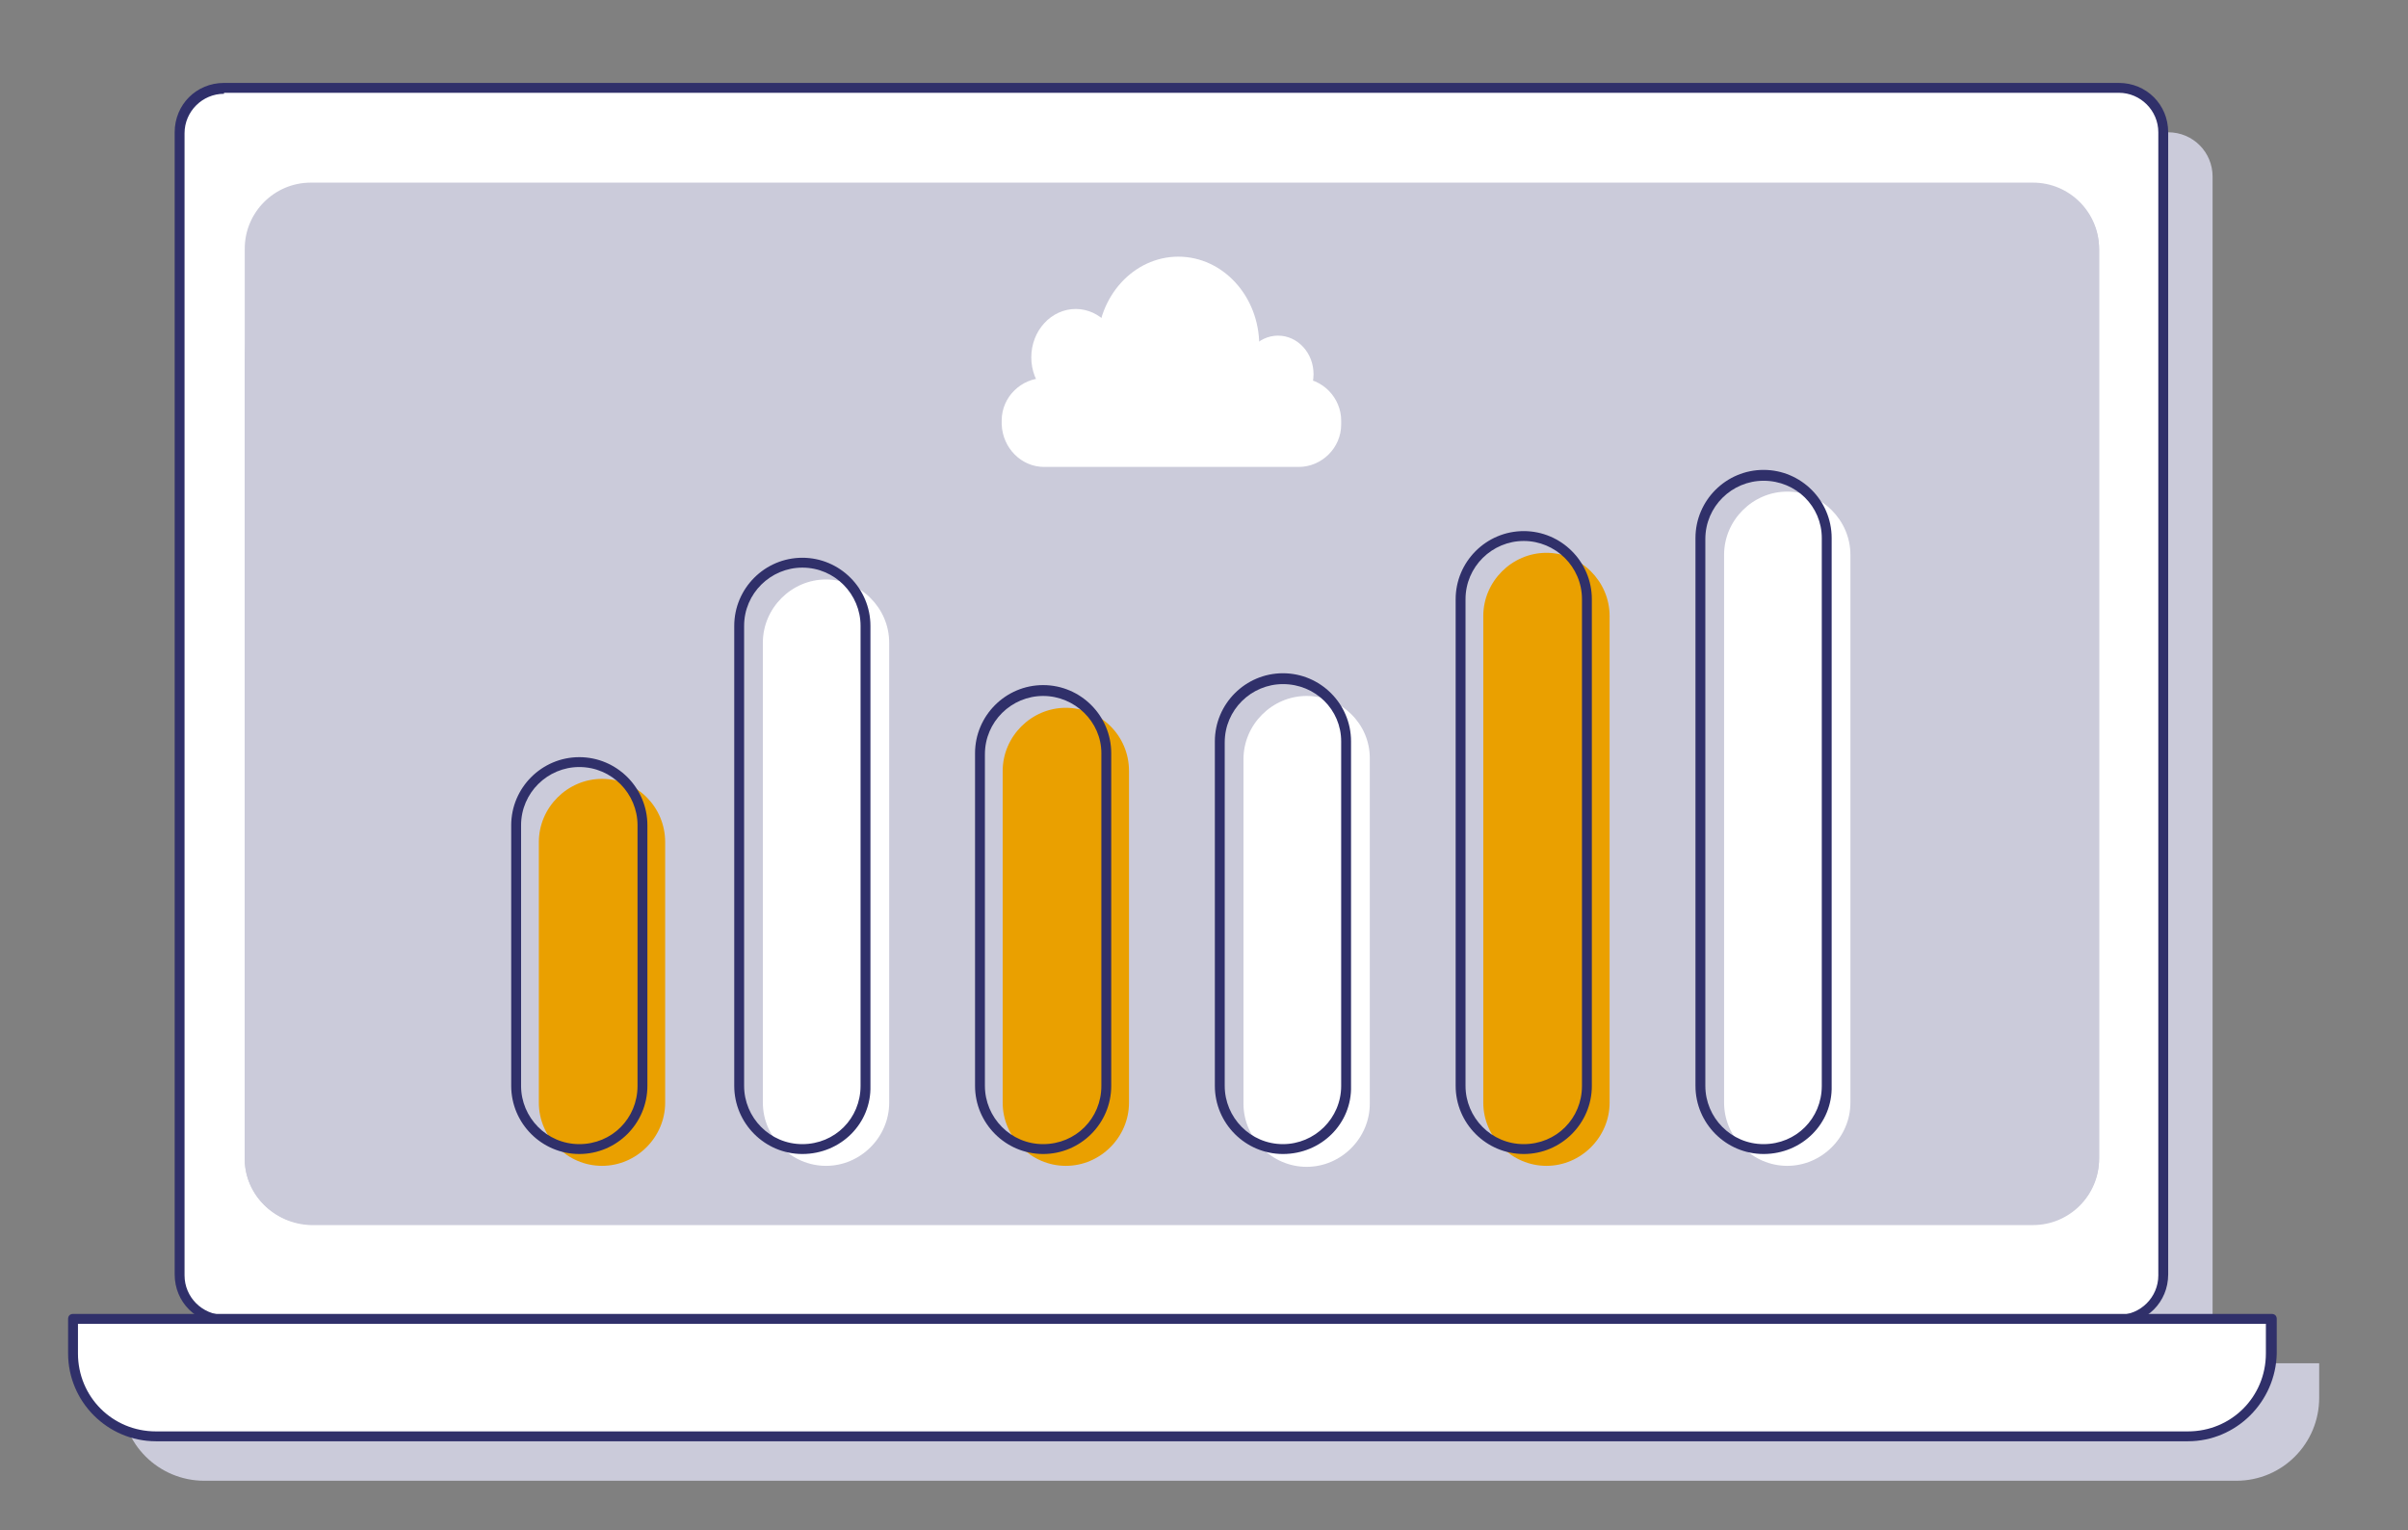 <?xml version="1.0" encoding="UTF-8"?> <!-- Generator: Adobe Illustrator 21.0.0, SVG Export Plug-In . SVG Version: 6.00 Build 0) --> <svg xmlns="http://www.w3.org/2000/svg" xmlns:xlink="http://www.w3.org/1999/xlink" id="Ebene_1" x="0px" y="0px" viewBox="0 0 244 155" style="enable-background:new 0 0 244 155;" xml:space="preserve"><rect x="0" y="0" width="244" height="155" fill="#808080" stroke="none"/> <style type="text/css"> .st0{fill:#CBCBDA;} .st1{fill:#FFFFFF;} .st2{fill:#30306A;} .st3{fill:#EAA000;} </style> <g> <g> <path class="st0" d="M219.7,138.1c2.5,0,4.5-2,4.5-4.5V17.9c0-2.5-2-4.5-4.5-4.5h-192c-2.5,0-4.5,2-4.5,4.5v115.7 c0,2.5,2,4.5,4.5,4.5H12.3v3.5c0,4.7,3.8,8.4,8.4,8.4h205.9c4.7,0,8.4-3.8,8.4-8.4v-3.5H219.7z"></path> </g> </g> <g> <g> <path class="st1" d="M214.7,133.6c2.5,0,4.5-2,4.5-4.5V13.4c0-2.5-2-4.5-4.5-4.5h-192c-2.5,0-4.5,2-4.5,4.5v115.7 c0,2.5,2,4.5,4.5,4.5H7.3v3.5c0,4.7,3.8,8.4,8.4,8.4h205.9c4.7,0,8.4-3.8,8.4-8.4v-3.5H214.7z"></path> </g> </g> <g> <g> <path class="st2" d="M221.7,146H15.8c-4.9,0-8.9-4-8.9-8.9v-3.5c0-0.3,0.2-0.5,0.5-0.5h222.8c0.3,0,0.5,0.2,0.5,0.5v3.5 C230.6,142,226.6,146,221.7,146z M7.9,134.1v3c0,4.4,3.5,7.9,7.9,7.9h205.9c4.4,0,7.9-3.5,7.9-7.9v-3H7.9z"></path> </g> <g> <path class="st0" d="M24.8,117.4V36.5c0-9.9,8-17.9,17.9-17.9H206c3.7,0,6.7,3,6.7,6.7v92.1c0,3.7-3,6.7-6.7,6.7H31.5 C27.8,124,24.8,121,24.8,117.4z"></path> </g> <g> <path class="st2" d="M214.7,134.1h-192c-2.8,0-5-2.2-5-5V13.4c0-2.8,2.2-5,5-5h192c2.8,0,5,2.2,5,5v115.7 C219.7,131.9,217.5,134.1,214.7,134.1z M22.7,9.5c-2.2,0-4,1.8-4,4v115.7c0,2.2,1.8,4,4,4h192c2.2,0,4-1.8,4-4V13.4 c0-2.2-1.8-4-4-4H22.7z"></path> </g> <g> <path class="st0" d="M24.8,117.4V25.2c0-3.7,3-6.7,6.7-6.7H206c3.7,0,6.7,3,6.7,6.7v92.1c0,3.7-3,6.7-6.7,6.7H31.5 C27.8,124,24.8,121,24.8,117.4z"></path> </g> <g> <g> <path class="st3" d="M61,78.9L61,78.9c-3.5,0-6.4,2.9-6.4,6.4v26.4c0,3.5,2.9,6.4,6.4,6.4h0c3.5,0,6.4-2.9,6.4-6.4V85.3 C67.4,81.8,64.6,78.9,61,78.9z"></path> </g> <g> <path class="st1" d="M83.7,58.7L83.7,58.7c-3.5,0-6.4,2.9-6.4,6.4v46.6c0,3.5,2.9,6.4,6.4,6.4h0c3.5,0,6.4-2.9,6.4-6.4V65.1 C90.1,61.6,87.2,58.7,83.7,58.7z"></path> </g> <g> <path class="st3" d="M108,71.7L108,71.7c-3.5,0-6.4,2.9-6.4,6.4v33.6c0,3.5,2.9,6.4,6.4,6.4h0c3.5,0,6.4-2.9,6.4-6.4V78.1 C114.4,74.5,111.5,71.7,108,71.7z"></path> </g> <g> <path class="st1" d="M132.4,70.5L132.4,70.5c-3.5,0-6.4,2.9-6.4,6.4v34.9c0,3.5,2.9,6.4,6.4,6.4h0c3.5,0,6.4-2.9,6.4-6.4V76.8 C138.8,73.3,135.9,70.5,132.4,70.5z"></path> </g> <g> <path class="st3" d="M156.7,56L156.7,56c-3.5,0-6.4,2.9-6.4,6.4v49.3c0,3.5,2.9,6.4,6.4,6.4h0c3.5,0,6.4-2.9,6.4-6.4V62.4 C163.1,58.9,160.2,56,156.7,56z"></path> </g> <g> <path class="st1" d="M181.1,49.8L181.1,49.8c-3.5,0-6.4,2.9-6.4,6.4v55.5c0,3.5,2.9,6.4,6.4,6.4h0c3.5,0,6.4-2.9,6.4-6.4V56.2 C187.5,52.7,184.6,49.8,181.1,49.8z"></path> </g> </g> <g> <g> <ellipse class="st1" cx="119.4" cy="35" rx="8.2" ry="9"></ellipse> </g> <g> <ellipse class="st1" cx="129.5" cy="37.9" rx="3.6" ry="3.9"></ellipse> </g> <g> <ellipse class="st1" cx="109" cy="36.2" rx="4.5" ry="4.9"></ellipse> </g> <g> <path class="st1" d="M105.8,47.3h25.8c2.3,0,4.3-1.9,4.3-4.3v-0.4c0-2.3-1.9-4.3-4.3-4.3h-25.8c-2.3,0-4.3,1.9-4.3,4.3V43 C101.6,45.4,103.5,47.3,105.8,47.3z"></path> </g> </g> </g> <g> <g> <path class="st2" d="M58.7,116.9c-3.8,0-6.9-3.1-6.9-6.9V83.6c0-3.8,3.1-6.9,6.9-6.9s6.9,3.1,6.9,6.9V110 C65.6,113.8,62.5,116.9,58.7,116.9z M58.7,77.7c-3.2,0-5.9,2.6-5.9,5.9V110c0,3.2,2.6,5.9,5.9,5.9s5.9-2.6,5.9-5.9V83.6 C64.6,80.4,62,77.7,58.7,77.7z"></path> </g> <g> <path class="st2" d="M81.3,116.9c-3.8,0-6.9-3.1-6.9-6.9V63.4c0-3.8,3.1-6.9,6.9-6.9c3.8,0,6.9,3.1,6.9,6.9V110 C88.3,113.8,85.2,116.9,81.3,116.9z M81.3,57.5c-3.2,0-5.9,2.6-5.9,5.9V110c0,3.2,2.6,5.9,5.9,5.9s5.9-2.6,5.9-5.9V63.4 C87.2,60.2,84.6,57.5,81.3,57.5z"></path> </g> <g> <path class="st2" d="M105.7,116.9c-3.8,0-6.9-3.1-6.9-6.9V76.3c0-3.8,3.1-6.9,6.9-6.9c3.8,0,6.9,3.1,6.9,6.9V110 C112.6,113.8,109.5,116.9,105.7,116.9z M105.7,70.5c-3.2,0-5.9,2.6-5.9,5.9V110c0,3.2,2.6,5.9,5.9,5.9s5.9-2.6,5.9-5.9V76.3 C111.6,73.1,108.9,70.5,105.7,70.5z"></path> </g> <g> <path class="st2" d="M130,116.9c-3.8,0-6.9-3.1-6.9-6.9V75.1c0-3.8,3.1-6.9,6.9-6.9c3.8,0,6.9,3.1,6.9,6.9V110 C137,113.8,133.9,116.9,130,116.9z M130,69.3c-3.2,0-5.9,2.6-5.9,5.9V110c0,3.2,2.6,5.9,5.9,5.9c3.2,0,5.9-2.6,5.9-5.9V75.1 C135.9,71.9,133.3,69.3,130,69.3z"></path> </g> <g> <path class="st2" d="M154.4,116.9c-3.8,0-6.9-3.1-6.9-6.9V60.7c0-3.8,3.1-6.9,6.9-6.9s6.9,3.1,6.9,6.9V110 C161.3,113.8,158.2,116.9,154.4,116.9z M154.4,54.8c-3.2,0-5.9,2.6-5.9,5.9V110c0,3.2,2.6,5.9,5.9,5.9s5.9-2.6,5.9-5.9V60.7 C160.3,57.4,157.6,54.8,154.4,54.8z"></path> </g> <g> <path class="st2" d="M178.7,116.9c-3.8,0-6.9-3.1-6.9-6.9V54.5c0-3.8,3.1-6.9,6.9-6.9h0c3.8,0,6.9,3.1,6.9,6.9V110 C185.7,113.8,182.6,116.9,178.7,116.9z M178.7,48.7c-3.2,0-5.9,2.6-5.9,5.9V110c0,3.2,2.6,5.9,5.9,5.9s5.9-2.6,5.9-5.9V54.5 C184.6,51.3,182,48.7,178.7,48.7z"></path> </g> </g> </svg> 